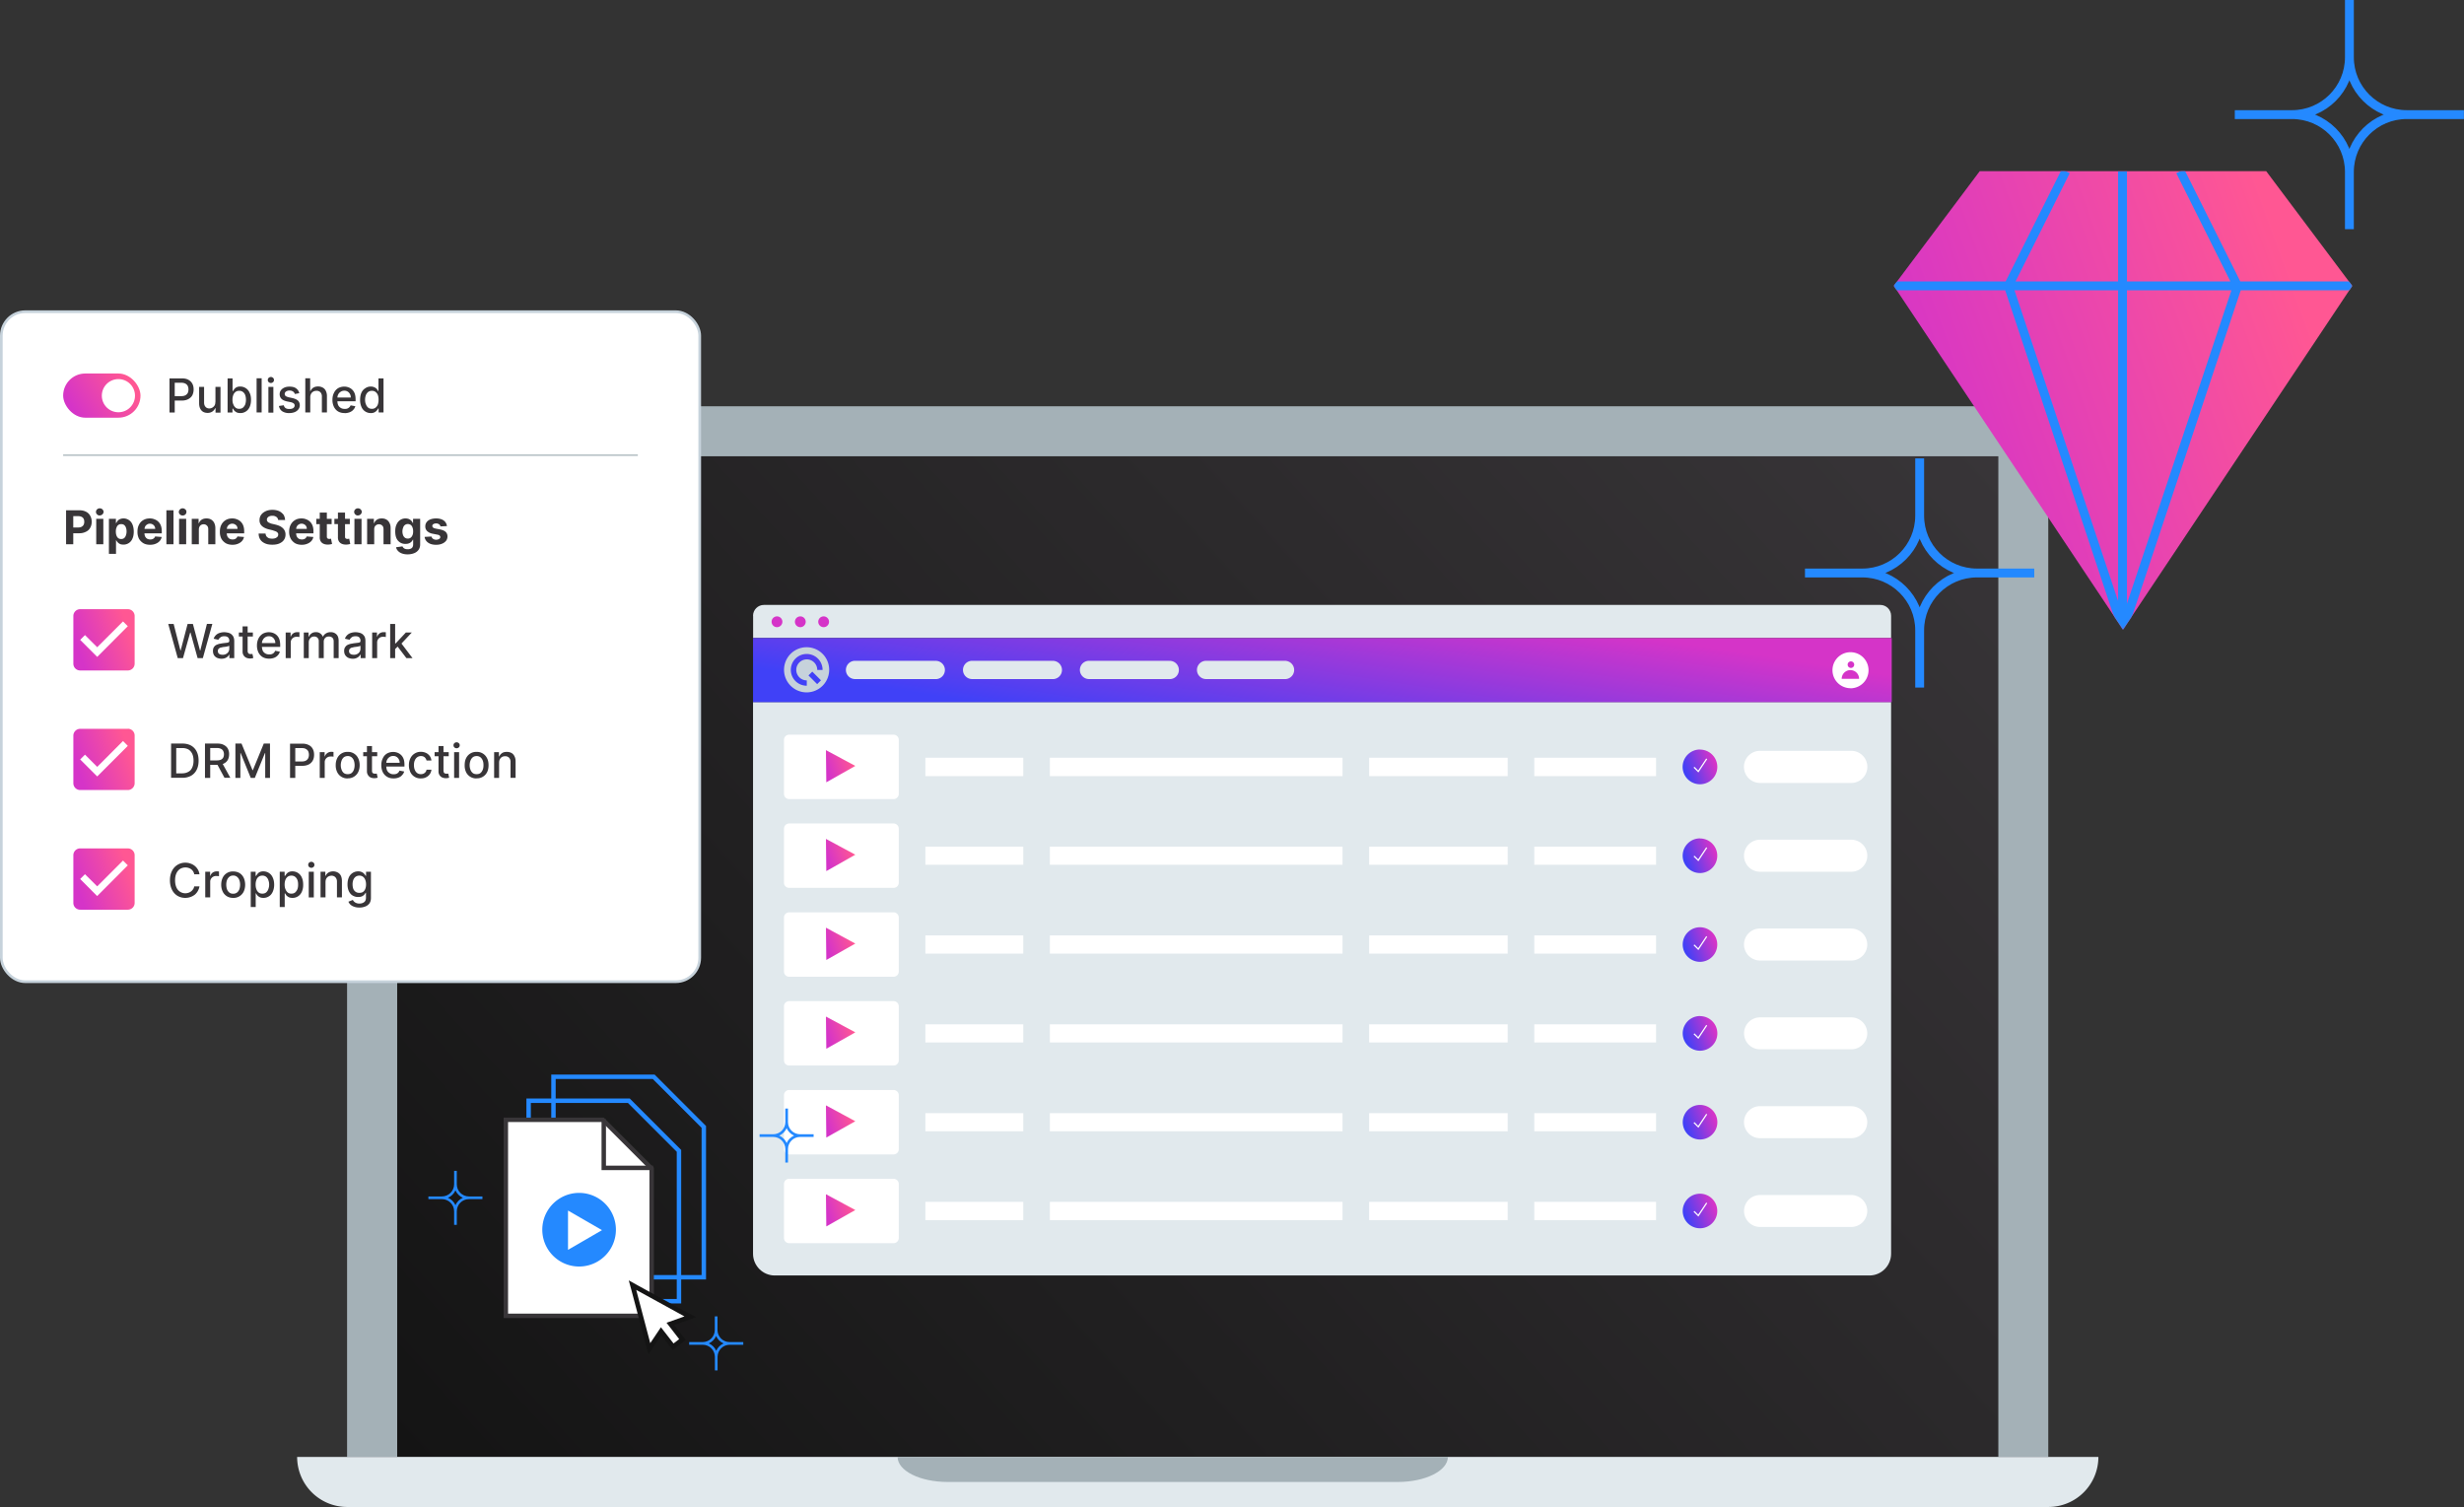 <svg width="2778" height="1699" viewBox="0 0 2778 1699" fill="none" xmlns="http://www.w3.org/2000/svg"><rect x="0" y="0" width="2778" height="1699" fill="#333333" stroke="none"/><g clip-path="url(#clip0_589_19680)"><path d="M444.8 458H2256a53.4 53.4 0 0153.3 53.3v1131.3h-1918V511.3a53.3 53.3 0 0153.4-53.3z" fill="#A4B1B7"/><path d="M2253 514.4H447.8v1128.2H2253V514.4z" fill="url(#paint0_linear_589_19680)"/><path d="M335 1642.6h2030.8a56.4 56.4 0 01-56.4 56.4h-1918a56.4 56.4 0 01-56.4-56.4z" fill="#E1E9ED"/><path d="M1012 1642.6c0 15.6 25.2 28.2 56.4 28.2H1576c31.1 0 56.4-12.7 56.4-28.2" fill="#A4B1B7"/><path d="M2132.1 1413.5c0 13.5-11 24.5-24.4 24.5H873.5c-13.5 0-24.5-11-24.5-24.5v-622h1283.1v622zM849 694.2c0-6.7 5.5-12.2 12.3-12.2h1258.6c6.8 0 12.2 5.5 12.2 12.2v25.1h-1283v-25z" fill="#E1E9ED"/><circle cx="876" cy="701" r="6.1" fill="#D534C8"/><circle cx="902.3" cy="701" r="6.1" fill="#D534C8"/><circle cx="928.6" cy="701" r="6.1" fill="#D534C8"/><path d="M2132.8 719.3H849v72.3h1283.8v-72.3z" fill="url(#paint1_linear_589_19680)"/><path d="M1007.4 828.3H889.7a5.8 5.8 0 00-5.8 5.8v61c0 3.2 2.6 5.8 5.8 5.8h117.7c3.3 0 5.9-2.6 5.9-5.8v-61c0-3.2-2.6-5.8-5.9-5.8z" fill="#fff"/><path fill-rule="evenodd" clip-rule="evenodd" d="M931.6 882l-.4-36.3 33.1 17.8-32.7 18.5z" fill="url(#paint2_linear_589_19680)"/><path d="M1153.7 854.3h-110.4V875h110.4v-20.6zM1513.6 854.3h-329.9V875h329.9v-20.6zM1699.8 854.3h-156.2V875h156.2v-20.6zM1867.1 854.3h-137.3V875h137.3v-20.6z" fill="#fff"/><path d="M1916.7 845a19.5 19.5 0 10-.1 39.2 19.5 19.5 0 000-39.1z" fill="url(#paint3_linear_589_19680)"/><path d="M1909.9 865l4.8 4.8 9.5-14.3" stroke="#fff" stroke-width="1.4" stroke-miterlimit="10"/><path d="M2087.2 846.5h-102.9a18 18 0 100 36.2h102.9a18 18 0 000-36.2zM1007.4 928.4H889.7a5.8 5.8 0 00-5.8 5.9v61c0 3.1 2.6 5.7 5.8 5.7h117.7c3.3 0 5.9-2.6 5.9-5.8v-61c0-3.1-2.6-5.8-5.9-5.8z" fill="#fff"/><path fill-rule="evenodd" clip-rule="evenodd" d="M931.6 982.1l-.4-36.3 33.1 17.8-32.7 18.5z" fill="url(#paint4_linear_589_19680)"/><path d="M1153.7 954.5h-110.4V975h110.4v-20.5zM1513.6 954.5h-329.9V975h329.9v-20.5zM1699.8 954.5h-156.2V975h156.2v-20.5zM1867.1 954.5h-137.3V975h137.3v-20.5z" fill="#fff"/><path d="M1916.7 945.2a19.5 19.5 0 10-.1 39.1 19.5 19.5 0 000-39z" fill="url(#paint5_linear_589_19680)"/><path d="M1909.9 965.2l4.8 4.7 9.5-14.3" stroke="#fff" stroke-width="1.4" stroke-miterlimit="10"/><path d="M2087.2 946.7h-102.9a18 18 0 100 36.1h102.9a18 18 0 000-36.1zM1007.4 1028.6H889.7a5.8 5.8 0 00-5.8 5.8v61c0 3.2 2.6 5.8 5.8 5.8h117.7c3.3 0 5.9-2.6 5.9-5.8v-61c0-3.2-2.6-5.8-5.9-5.8z" fill="#fff"/><path fill-rule="evenodd" clip-rule="evenodd" d="M931.6 1082.2l-.4-36.3 33.1 17.9-32.7 18.5z" fill="url(#paint6_linear_589_19680)"/><path d="M1153.7 1054.6h-110.4v20.5h110.4v-20.5zM1513.6 1054.6h-329.9v20.5h329.9v-20.5zM1699.8 1054.6h-156.2v20.5h156.2v-20.5zM1867.1 1054.6h-137.3v20.5h137.3v-20.5z" fill="#fff"/><path d="M1916.7 1045.4a19.5 19.5 0 10-.1 39 19.5 19.5 0 000-39z" fill="url(#paint7_linear_589_19680)"/><path d="M1909.9 1065.3l4.8 4.8 9.5-14.3" stroke="#fff" stroke-width="1.4" stroke-miterlimit="10"/><path d="M2087.2 1046.8h-102.9a18 18 0 100 36.1h102.9a18 18 0 100-36zM1007.4 1128.7H889.7a5.8 5.8 0 00-5.8 5.8v61c0 3.2 2.6 5.8 5.8 5.8h117.7c3.3 0 5.9-2.6 5.9-5.8v-61c0-3.2-2.6-5.8-5.9-5.8z" fill="#fff"/><path fill-rule="evenodd" clip-rule="evenodd" d="M931.6 1182.4l-.4-36.3 33.1 17.8-32.7 18.5z" fill="url(#paint8_linear_589_19680)"/><path d="M1153.7 1154.8h-110.4v20.5h110.4v-20.5zM1513.6 1154.8h-329.9v20.5h329.9v-20.5zM1699.8 1154.8h-156.2v20.5h156.2v-20.5zM1867.1 1154.8h-137.3v20.5h137.3v-20.5z" fill="#fff"/><path d="M1916.7 1145.5a19.5 19.5 0 100 39.1 19.5 19.5 0 000-39z" fill="url(#paint9_linear_589_19680)"/><path d="M1909.9 1165.5l4.8 4.7 9.5-14.3" stroke="#fff" stroke-width="1.4" stroke-miterlimit="10"/><path d="M2087.2 1147h-102.9a18 18 0 100 36h102.9a18 18 0 000-36zM1007.4 1228.9H889.7a5.8 5.8 0 00-5.8 5.8v61c0 3.2 2.6 5.8 5.8 5.8h117.7c3.3 0 5.9-2.6 5.9-5.8v-61c0-3.2-2.6-5.8-5.9-5.8z" fill="#fff"/><path fill-rule="evenodd" clip-rule="evenodd" d="M931.6 1282.5l-.4-36.3 33.1 17.9-32.7 18.4z" fill="url(#paint10_linear_589_19680)"/><path d="M1153.7 1255h-110.4v20.4h110.4V1255zM1513.6 1255h-329.9v20.4h329.9V1255zM1699.8 1255h-156.2v20.4h156.2V1255zM1867.1 1255h-137.3v20.4h137.3V1255z" fill="#fff"/><path d="M1916.7 1245.7a19.5 19.5 0 100 39 19.5 19.5 0 000-39z" fill="url(#paint11_linear_589_19680)"/><path d="M1909.9 1265.6l4.8 4.8 9.5-14.3" stroke="#fff" stroke-width="1.4" stroke-miterlimit="10"/><path d="M2087.2 1247.1h-102.9a18 18 0 100 36.1h102.9a18 18 0 000-36zM1007.4 1329H889.7a5.8 5.8 0 00-5.8 5.8v61c0 3.2 2.6 5.8 5.8 5.8h117.7c3.3 0 5.9-2.6 5.9-5.8v-61c0-3.2-2.6-5.8-5.9-5.8z" fill="#fff"/><path fill-rule="evenodd" clip-rule="evenodd" d="M931.6 1382.7l-.4-36.3 33.1 17.8-32.7 18.5z" fill="url(#paint12_linear_589_19680)"/><path d="M1153.7 1355h-110.4v20.6h110.4V1355zM1513.6 1355h-329.9v20.6h329.9V1355zM1699.8 1355h-156.2v20.6h156.2V1355zM1867.1 1355h-137.3v20.6h137.3V1355z" fill="#fff"/><path d="M1916.7 1345.8a19.5 19.5 0 10-.1 39 19.5 19.5 0 000-39z" fill="url(#paint13_linear_589_19680)"/><path d="M1909.9 1365.7l4.8 4.8 9.5-14.3" stroke="#fff" stroke-width="1.4" stroke-miterlimit="10"/><path d="M2087.2 1347.3h-102.9a18 18 0 100 36h102.9a18 18 0 100-36z" fill="#fff"/><path d="M1054 745h-90a10.3 10.3 0 100 20.6h90a10.3 10.3 0 100-20.5zM1186 745h-90a10.3 10.3 0 000 20.6h90a10.3 10.3 0 100-20.5zM1317.8 745h-90a10.3 10.3 0 000 20.6h90a10.3 10.3 0 100-20.5zM1449.8 745h-90a10.3 10.3 0 100 20.6h90a10.3 10.3 0 000-20.5z" fill="#E1E9ED"/><path d="M2086.3 776a20.3 20.3 0 100-40.7 20.3 20.3 0 000 40.6z" fill="#fff"/><path d="M2086.2 753a3.7 3.7 0 100-7.3 3.7 3.7 0 000 7.3zM2086.2 755.5a9.8 9.8 0 00-9.8 9.8h19.6c0-5.5-4.4-9.8-9.8-9.8z" fill="#D534C8"/><path fill-rule="evenodd" clip-rule="evenodd" d="M909.4 780.6a25.4 25.4 0 100-50.9 25.4 25.4 0 000 50.9zm.2-37.2a11.8 11.8 0 000 23.7v6a17.9 17.9 0 1117.8-17.8h-6c0-6.6-5.3-11.9-11.8-11.9zm16 23.6l-9.8-9.8-4.3 4.3 9.8 9.8 4.3-4.3z" fill="#C6D2DB"/><path d="M737 1214H624v226h169.5v-169.5L737 1214z" stroke="#2489FF" stroke-width="5" stroke-miterlimit="10"/><path d="M596 1241h113l56.5 56.5V1467H596v-226z" stroke="#2489FF" stroke-width="5" stroke-miterlimit="10"/><path d="M886.9 1249.8v15.3m0 0c0 8.4 6.8 15.2 15.2 15.2m-15.2-15.3c0 8.5-6.8 15.3-15.2 15.3m30.4 0h15.2m-15.2 0c-8.4 0-15.2 6.8-15.2 15.2m0 0v15.2m0-15.2c0-8.4-6.8-15.2-15.2-15.2m0 0h-15.3M513.5 1320v15.2m0 0c0 8.4 6.8 15.2 15.2 15.2m-15.2-15.2c0 8.4-6.9 15.2-15.3 15.2m30.5 0h15.2m-15.2 0c-8.4 0-15.2 6.8-15.2 15.2m0 0v15.3m0-15.3c0-8.4-6.9-15.2-15.3-15.2m0 0H483M807.4 1484.1v15.3m0 0c0 8.4 6.8 15.2 15.2 15.2m-15.2-15.2c0 8.4-6.8 15.2-15.2 15.2m30.4 0H838m-15.3 0c-8.4 0-15.2 6.8-15.2 15.2m0 0v15.2m0-15.2c0-8.4-6.8-15.2-15.2-15.2m0 0H777" stroke="#2489FF" stroke-width="3" stroke-miterlimit="10"/><path d="M570.3 1483.5v-221h109.4l55 55v166H570.4z" fill="#fff" stroke="#383538" stroke-width="5"/><path d="M736.4 1316.7h-55.7v-55" stroke="#383538" stroke-width="5" stroke-miterlimit="10"/><g clip-path="url(#clip1_589_19680)"><path d="M652.9 1344.9a41.5 41.5 0 100 83 41.5 41.5 0 000-83z" fill="#2489FF"/><path d="M640.4 1409v-44.2l38.3 22.1-38.3 22.2z" fill="#fff"/></g><path d="M772.7 1486.6l5.5-2-5.1-2.7-54.6-30-5.4-3 1.6 5.9 15.9 60.3 1.5 5.6 3.2-4.9 10-14.9 12 15.4 1.6 2 2-1.5 6.5-5 2-1.7-1.6-2-12-15.5 16.9-6z" fill="#fff" stroke="#141414" stroke-width="5.3"/></g><g clip-path="url(#clip2_589_19680)"><path d="M2393.5 709.9L2652 322.3 2555 193h-323l-96.9 129.2 258.4 387.6z" fill="url(#paint14_linear_589_19680)"/><mask id="a" style="mask-type:luminance" maskUnits="userSpaceOnUse" x="2135" y="193" width="517" height="517"><path d="M2393.5 709.9L2652 322.3 2555 193h-323l-96.9 129.2 258.4 387.6z" fill="#fff"/></mask><g mask="url(#a)" stroke="#2489FF" stroke-width="10" stroke-miterlimit="10"><path d="M2135.1 322.3H2652M2458.1 193l64.6 129.3-129.2 387.6-129.2-387.6L2329 193M2393 193v501"/></g><path d="M2648.8 0v64.6m0 0c0 35.7 29 64.6 64.6 64.6m-64.6-64.6c0 35.7-29 64.6-64.6 64.6m129.2 0h64.6m-64.6 0c-35.7 0-64.6 29-64.6 64.6m0 0v64.6m0-64.6c0-35.7-29-64.6-64.6-64.6m0 0h-64.6M2164.3 516.8v64.6m0 0c0 35.7 28.9 64.6 64.6 64.6m-64.6-64.6c0 35.7-29 64.6-64.6 64.6m129.2 0h64.6m-64.6 0c-35.7 0-64.6 29-64.6 64.6m0 0v64.6m0-64.6c0-35.7-29-64.6-64.6-64.6m0 0H2035" stroke="#2489FF" stroke-width="10" stroke-miterlimit="10"/></g><rect x="1.5" y="351.4" width="787.4" height="755.4" rx="27" fill="#fff"/><rect x="71.2" y="421.1" width="87.2" height="49.8" rx="24.9" fill="url(#paint15_linear_589_19680)"/><circle cx="133.5" cy="446.1" r="18.7" fill="#fff"/><path d="M191.1 465.1v-38.5H205c3 0 5.5.5 7.4 1.6 2 1.1 3.5 2.6 4.5 4.5s1.4 4 1.4 6.4c0 2.3-.5 4.5-1.4 6.4-1 1.9-2.5 3.3-4.5 4.4-2 1.1-4.4 1.7-7.4 1.7h-9.5v-5h9c1.8 0 3.4-.3 4.6-1 1.1-.6 2-1.5 2.6-2.6.5-1.2.8-2.5.8-4 0-1.4-.3-2.7-.8-3.8a6 6 0 00-2.7-2.7c-1.1-.6-2.7-1-4.6-1H197v33.6H191zm51.8-12v-16.9h5.7v29H243v-5h-.4a9 9 0 01-3.2 3.8 9.3 9.3 0 01-5.4 1.5c-1.9 0-3.5-.4-5-1.2-1.3-.8-2.5-2-3.3-3.7-.8-1.6-1.2-3.6-1.2-6v-18.4h5.6V454c0 2 .6 3.6 1.7 4.8 1 1.1 2.5 1.7 4.2 1.7a7 7 0 005.8-3.2c.7-1 1-2.4 1-4zm13.7 12v-38.5h5.6v14.3h.4l1.4-2a8 8 0 012.5-2.2 9 9 0 014.4-.9 11.3 11.3 0 0110.5 7c1.1 2.1 1.6 4.8 1.6 8 0 3-.5 5.7-1.5 8-1 2.2-2.5 4-4.3 5.1a11.1 11.1 0 01-6.3 1.8c-1.7 0-3.2-.3-4.3-.9-1-.6-2-1.3-2.6-2l-1.4-2.2h-.5v4.5h-5.5zm5.5-14.4c0 2 .3 3.8 1 5.3a8.1 8.1 0 002.5 3.6c1 .9 2.5 1.3 4 1.3 1.8 0 3.2-.4 4.3-1.3 1.1-1 2-2.2 2.6-3.7.5-1.5.8-3.3.8-5.2 0-2-.3-3.6-.8-5.2a7.9 7.9 0 00-2.6-3.6 6.7 6.7 0 00-4.2-1.3c-1.7 0-3 .4-4.2 1.3-1 .8-2 2-2.5 3.5-.6 1.5-.9 3.3-.9 5.3zm32.9-24.1V465h-5.7v-38.5h5.7zm7.6 38.5v-28.9h5.6v29h-5.6zm2.8-33.3c-1 0-1.8-.4-2.5-1-.7-.7-1-1.5-1-2.4 0-1 .3-1.7 1-2.4.7-.6 1.5-1 2.5-1s1.8.4 2.5 1c.7.7 1 1.5 1 2.4 0 1-.3 1.7-1 2.4-.7.6-1.5 1-2.5 1zm32 11.5l-5 .9a6 6 0 00-1-1.9 5 5 0 00-2-1.4c-.7-.4-1.7-.6-2.8-.6a7 7 0 00-4 1c-1.1.8-1.6 1.7-1.6 2.8 0 1 .3 1.8 1 2.3.7.6 1.9 1.1 3.5 1.5l4.6 1c2.7.7 4.6 1.6 6 2.9 1.2 1.3 1.9 3 1.9 5 0 1.7-.5 3.3-1.5 4.6a9.9 9.9 0 01-4.2 3.2c-1.7.7-3.8 1.1-6.1 1.1a14 14 0 01-8-2 8.8 8.8 0 01-3.7-6l5.4-.8c.4 1.4 1 2.5 2.1 3.2 1 .7 2.4 1 4.1 1 1.9 0 3.4-.3 4.5-1 1-.8 1.6-1.8 1.6-2.9a3 3 0 00-1-2.3c-.7-.6-1.7-1-3-1.4l-5-1c-2.7-.7-4.7-1.6-6-3-1.2-1.3-1.9-3-1.9-5 0-1.8.5-3.3 1.5-4.6 1-1.3 2.2-2.2 4-3 1.6-.7 3.5-1 5.7-1 3.1 0 5.6.6 7.4 2 1.8 1.3 3 3.1 3.5 5.4zm12.4 4.7V465h-5.6v-38.5h5.5v14.3h.4a8.3 8.3 0 013.1-3.7c1.4-.9 3.2-1.4 5.5-1.4 2 0 3.7.5 5.2 1.3s2.6 2 3.4 3.6a13 13 0 011.3 6v18.4h-5.7v-17.7a7 7 0 00-1.6-5 5.9 5.9 0 00-4.5-1.7c-1.4 0-2.6.3-3.6.9-1 .5-1.9 1.4-2.5 2.5a8 8 0 00-.9 3.9zm38.8 17.7c-2.9 0-5.3-.6-7.4-1.8-2-1.2-3.6-3-4.7-5.2a17.5 17.5 0 01-1.7-7.8c0-3 .5-5.6 1.7-7.9 1-2.2 2.6-4 4.6-5.3a14.2 14.2 0 0111.8-1 11.5 11.5 0 017 7c.7 1.8 1 4 1 6.7v2h-23v-4.2h17.6c0-1.5-.3-2.8-1-4a6.8 6.8 0 00-6.3-3.7c-1.6 0-3 .4-4.1 1.2-1.2.7-2.1 1.7-2.8 3-.6 1.2-.9 2.5-.9 4v3.3c0 2 .3 3.6 1 5a7.4 7.4 0 003 3c1.1.7 2.6 1 4.2 1 1 0 2 0 3-.4.8-.3 1.6-.8 2.2-1.4a6 6 0 001.5-2.2l5.3 1c-.4 1.5-1.2 2.9-2.3 4-1 1.2-2.4 2.1-4.1 2.8-1.7.6-3.5 1-5.6 1zm29.4 0a11.2 11.2 0 01-10.5-7 19 19 0 01-1.5-8c0-3 .5-5.8 1.5-8s2.5-3.9 4.4-5c1.8-1.3 3.9-1.9 6.2-1.9a9 9 0 014.3 1c1.1.5 2 1.2 2.6 2l1.4 2.1h.3v-14.3h5.7V465h-5.5v-4.5h-.5c-.3.7-.8 1.4-1.5 2.2a8.2 8.2 0 01-6.9 3zm1.3-4.8c1.6 0 3-.4 4.1-1.3a8 8 0 002.6-3.6c.5-1.5.8-3.3.8-5.3s-.2-3.8-.8-5.3a7.7 7.7 0 00-2.6-3.5 6.7 6.7 0 00-4.1-1.3c-1.7 0-3.1.5-4.2 1.3a8 8 0 00-2.6 3.6c-.6 1.6-.9 3.3-.9 5.2 0 2 .3 3.7 1 5.2a8.3 8.3 0 002.5 3.7c1.1.9 2.5 1.3 4.2 1.3z" fill="#383538"/><path stroke="#A4B1B7" stroke-width="1.4" d="M71.2 513.2h647.9"/><path d="M74.5 613.6v-38.3h15.1c3 0 5.4.6 7.5 1.7 2 1 3.6 2.6 4.6 4.5 1.1 2 1.7 4.2 1.7 6.8 0 2.5-.6 4.8-1.7 6.7-1 2-2.7 3.5-4.8 4.5a16 16 0 01-7.5 1.7h-9.6v-6.5h8.3c1.6 0 2.9-.3 3.9-.8 1-.6 1.8-1.3 2.3-2.3.5-1 .7-2 .7-3.3 0-1.3-.2-2.4-.7-3.4-.5-1-1.3-1.7-2.3-2.2-1-.5-2.3-.8-4-.8h-5.4v31.7h-8zm34 0v-28.7h8v28.7h-8zm4-32.4c-1.2 0-2.2-.4-3-1.2a3.8 3.8 0 01-1.3-2.9c0-1 .4-2 1.2-2.8.9-.8 1.9-1.2 3-1.2 1.3 0 2.3.4 3.1 1.2.8.8 1.3 1.7 1.3 2.8a4.3 4.3 0 01-4.3 4zm10.3 43.2v-39.5h7.9v4.8h.3l1.5-2.4a8 8 0 012.7-2 10.8 10.8 0 0114 5.7c1 2.2 1.6 5 1.6 8.3 0 3.2-.5 5.9-1.5 8a10.7 10.7 0 01-10 6.7c-1.7 0-3-.2-4-.7-1.1-.5-2-1.2-2.7-2a9.7 9.7 0 01-1.6-2.3h-.2v15.4h-8zm7.8-25.2c0 1.7.2 3.2.7 4.5a6.6 6.6 0 002 3c1 .7 2 1 3.3 1 1.3 0 2.4-.3 3.3-1 1-.8 1.6-1.8 2-3 .5-1.3.8-2.8.8-4.5 0-1.6-.2-3-.7-4.3a6.5 6.5 0 00-2-3c-1-.7-2-1-3.4-1-1.3 0-2.3.3-3.2 1-1 .7-1.6 1.6-2 2.9-.6 1.2-.8 2.7-.8 4.4zm38.6 15c-3 0-5.5-.6-7.6-1.8-2.1-1.3-3.8-3-5-5.2a17 17 0 01-1.6-7.8c0-3 .5-5.6 1.7-7.8 1.1-2.2 2.7-4 4.8-5.2 2.1-1.3 4.6-1.9 7.4-1.9 1.9 0 3.7.3 5.3 1a11.7 11.7 0 017.2 7.2c.7 1.8 1 4 1 6.4v2.2H158v-5H175c0-1.1-.3-2.1-.8-3a5.3 5.3 0 00-2-2 6 6 0 00-3-.9c-1.3 0-2.4.3-3.3.9a6 6 0 00-2.2 2.2c-.5 1-.7 2-.8 3.1v4.7a8 8 0 00.8 3.7c.6 1 1.3 1.8 2.3 2.4 1 .5 2.1.8 3.4.8 1 0 1.7-.1 2.5-.4a4.9 4.9 0 003-3l7.4.6a10 10 0 01-2.3 4.6 11.6 11.6 0 01-4.4 3c-1.8.8-4 1.2-6.3 1.2zm26.4-38.9v38.3h-8v-38.3h8zm6.3 38.3v-28.7h8v28.7h-8zm4-32.4c-1.1 0-2.2-.4-3-1.2a3.8 3.8 0 01-1.3-2.9 4.3 4.3 0 014.3-4c1.2 0 2.2.4 3 1.2 1 .8 1.3 1.7 1.3 2.8 0 1.1-.4 2.1-1.2 2.9-.9.8-1.9 1.2-3 1.2zm18.3 15.8v16.6h-8v-28.7h7.7v5h.3a8 8 0 013.2-4c1.5-1 3.3-1.4 5.4-1.4 2 0 3.8.4 5.3 1.3 1.4.9 2.6 2.1 3.4 3.7.8 1.7 1.3 3.6 1.3 5.8v18.3h-8v-16.9c0-1.7-.4-3.1-1.4-4-.9-1-2.1-1.6-3.7-1.6-1 0-2 .2-2.9.7-.8.5-1.4 1.1-1.9 2a7 7 0 00-.7 3.2zm38 17.2c-3 0-5.6-.6-7.7-1.8-2.1-1.3-3.8-3-5-5.2a17 17 0 01-1.6-7.8c0-3 .5-5.6 1.7-7.8 1.1-2.2 2.8-4 4.8-5.2 2.1-1.3 4.6-1.9 7.4-1.9 1.9 0 3.7.3 5.3 1a11.7 11.7 0 017.2 7.2c.7 1.8 1 4 1 6.4v2.2H251v-5h16.8c0-1.1-.3-2.1-.7-3a5.4 5.4 0 00-2.1-2 6 6 0 00-3-.9c-1.3 0-2.4.3-3.3.9-1 .5-1.6 1.3-2.2 2.2-.5 1-.7 2-.8 3.1v4.7a8 8 0 00.8 3.7c.6 1 1.3 1.8 2.3 2.4 1 .5 2.1.8 3.4.8 1 0 1.7-.1 2.5-.4a4.9 4.9 0 003-3l7.4.6a10 10 0 01-2.3 4.6 11.6 11.6 0 01-4.4 3c-1.8.8-4 1.2-6.3 1.2zm51.4-27.9a4.7 4.7 0 00-2-3.5 7.6 7.6 0 00-4.5-1.3c-1.4 0-2.5.2-3.4.6-.9.4-1.6.9-2 1.5-.6.7-.8 1.4-.8 2.2 0 .7.1 1.3.4 1.8.4.5.8 1 1.4 1.4l2 .9c.6.3 1.4.5 2.3.7l3.4.8c1.7.4 3.2.9 4.6 1.5a14 14 0 013.6 2.3 9.6 9.6 0 013.3 7.5c0 2.3-.6 4.3-1.8 6-1.2 1.8-2.9 3-5.1 4-2.2 1-4.9 1.4-8 1.4-3 0-5.8-.4-8-1.4-2.3-1-4.1-2.3-5.4-4.2-1.3-1.9-2-4.2-2-7h7.8c.1 1.4.5 2.4 1.1 3.3.7.8 1.6 1.5 2.7 2 1 .3 2.3.5 3.7.5 1.4 0 2.6-.2 3.6-.6 1-.4 1.8-1 2.4-1.6.5-.7.8-1.5.8-2.5 0-.8-.2-1.5-.8-2.1-.5-.6-1.2-1.1-2.2-1.5l-3.5-1.2-4.2-1c-3.2-.8-5.7-2-7.6-3.7a8.5 8.5 0 01-2.8-6.7c0-2.3.6-4.4 1.9-6.1 1.2-1.7 3-3 5.1-4 2.2-1 4.7-1.5 7.5-1.5 2.9 0 5.3.5 7.5 1.4 2 1 3.7 2.4 5 4 1.1 1.8 1.7 3.8 1.8 6.1h-7.8zm26.7 27.9c-3 0-5.5-.6-7.7-1.8-2-1.3-3.7-3-4.9-5.2a17 17 0 01-1.7-7.8c0-3 .6-5.6 1.7-7.8 1.2-2.2 2.8-4 4.9-5.2 2-1.3 4.5-1.9 7.3-1.9 2 0 3.7.3 5.3 1a11.7 11.7 0 017.2 7.2c.7 1.8 1 4 1 6.4v2.2h-24.2v-5h16.7c0-1.1-.2-2.1-.7-3a5.4 5.4 0 00-2-2 6 6 0 00-3.1-.9c-1.2 0-2.3.3-3.2.9-1 .5-1.7 1.3-2.2 2.2-.5 1-.8 2-.8 3.1v4.7a8 8 0 00.8 3.7c.5 1 1.3 1.8 2.2 2.4 1 .5 2.2.8 3.5.8.9 0 1.7-.1 2.4-.4a4.9 4.9 0 003-3l7.5.6a10 10 0 01-2.3 4.6 11.6 11.6 0 01-4.5 3c-1.8.8-3.9 1.2-6.2 1.2zm33.6-29.3v6h-17.3v-6H374zm-13.4-7h8v26.9c0 .7.1 1.3.3 1.7.3.4.6.7 1 .8.4.2.9.3 1.4.3a6.8 6.8 0 002-.3l1.2 6a22.2 22.2 0 01-4.3.7c-1.9 0-3.6-.2-5-.8a7 7 0 01-3.4-2.7 8.3 8.3 0 01-1.2-4.7V578zm33.9 7v6H377v-6h17.3zm-13.4-7h8v26.9c0 .7 0 1.3.3 1.7.2.4.5.7 1 .8.4.2.8.3 1.4.3a6.8 6.8 0 002-.3l1.2 6a22.2 22.2 0 01-4.3.7c-2 0-3.6-.2-5-.8a7 7 0 01-3.4-2.7 8.3 8.3 0 01-1.2-4.7V578zm18.6 35.7v-28.7h8v28.7h-8zm4-32.4c-1.2 0-2.2-.4-3-1.2a3.8 3.8 0 01-1.3-2.9c0-1 .4-2 1.2-2.8.9-.8 1.9-1.2 3-1.2 1.3 0 2.3.4 3.1 1.2.8.8 1.3 1.7 1.3 2.8a4.3 4.3 0 01-4.3 4zm18.3 15.8v16.6h-8v-28.7h7.6v5h.3a8 8 0 013.2-4c1.5-1 3.3-1.4 5.5-1.4 2 0 3.7.4 5.2 1.3s2.6 2.1 3.4 3.7c.9 1.7 1.3 3.6 1.3 5.8v18.3h-8v-16.9c0-1.7-.4-3.1-1.3-4-1-1-2.2-1.6-3.8-1.6-1 0-2 .2-2.8.7-.8.5-1.5 1.1-2 2a7 7 0 00-.6 3.2zm37.7 28c-2.6 0-4.8-.4-6.6-1.1a11 11 0 01-4.4-2.9 8.8 8.8 0 01-2.1-4l7.3-1a4.8 4.8 0 003 2.8c.8.3 1.8.4 3 .4a7 7 0 004.3-1.2c1.1-.9 1.7-2.3 1.7-4.2v-5.3h-.4a7.6 7.6 0 01-4.2 4c-1.1.5-2.4.7-4 .7a10.7 10.7 0 01-10.1-6.1c-1-2.1-1.5-4.7-1.5-8 0-3.2.5-5.9 1.6-8 1-2.3 2.5-3.9 4.2-5a11 11 0 019.9-.8c1 .6 2 1.2 2.6 2 .7.8 1.2 1.6 1.5 2.4h.3v-4.8h8v29c0 2.4-.7 4.5-1.9 6.1a10.8 10.8 0 01-5 3.7c-2 .8-4.5 1.3-7.2 1.3zm.2-17.8c1.2 0 2.3-.3 3.2-1a6 6 0 002-2.7c.6-1.2.8-2.7.8-4.4 0-1.6-.2-3.1-.7-4.3a6.4 6.4 0 00-2-3c-1-.6-2-1-3.3-1-1.3 0-2.4.4-3.3 1.1-1 .7-1.6 1.7-2 3a12 12 0 000 8.6 6.2 6.2 0 002 2.7c.9.7 2 1 3.3 1zm44-14.1l-7.2.4c-.1-.6-.4-1.2-.8-1.7s-1-.9-1.7-1.2c-.6-.3-1.4-.5-2.3-.5-1.3 0-2.3.3-3.2.8-.8.5-1.2 1.2-1.2 2s.3 1.4.8 1.8c.5.5 1.5.9 2.8 1.2l5.2 1c2.8.6 4.9 1.5 6.3 2.8 1.3 1.3 2 3 2 5 0 1.9-.5 3.5-1.6 5a10.8 10.8 0 01-4.6 3.3c-1.9.8-4 1.2-6.6 1.2-3.8 0-6.8-.8-9-2.4a9.3 9.3 0 01-4-6.5l7.8-.4a4 4 0 001.8 2.6c.9.6 2 1 3.5 1 1.3 0 2.5-.4 3.3-.9.9-.5 1.3-1.2 1.3-2.1 0-.7-.3-1.3-.9-1.8-.6-.5-1.5-.8-2.8-1l-5-1a12 12 0 01-6.2-3 7.2 7.2 0 01-2-5.3c0-1.8.5-3.4 1.5-4.7 1-1.4 2.4-2.4 4.2-3.1 1.8-.7 4-1.1 6.4-1.1 3.7 0 6.5.8 8.6 2.3 2.1 1.5 3.3 3.6 3.7 6.3zM200.4 742l-10.7-38.5h6.1l7.6 29.8h.3l7.8-29.8h6l8 29.9h.3l7.5-30h6.1L228.7 742h-5.9l-8-28.8h-.4l-8.1 28.8h-5.9zm49.4.7c-1.8 0-3.5-.4-5-1a8.4 8.4 0 01-3.5-3c-.8-1.3-1.2-3-1.2-4.8 0-1.7.3-3 .9-4a7 7 0 012.5-2.6c1.1-.6 2.3-1 3.6-1.4l4-.7 4.3-.5c1-.1 1.8-.3 2.3-.6.5-.3.8-.8.8-1.5v-.1a5 5 0 00-1.4-3.9c-1-.9-2.3-1.3-4.1-1.3-2 0-3.4.4-4.5 1.3-1.1.8-1.9 1.7-2.3 2.7l-5.3-1.2a10.2 10.2 0 017-6.6 16.4 16.4 0 018.6-.3c1.4.2 2.6.7 3.7 1.4s2 1.8 2.8 3c.7 1.4 1.1 3.1 1.1 5.2V742h-5.5v-4h-.2a8.7 8.7 0 01-4.4 3.9c-1.2.5-2.6.8-4.2.8zm1.3-4.5a8 8 0 004-1 6.5 6.5 0 003.4-5.6V728a3 3 0 01-1.2.5 18.3 18.3 0 01-4 .8l-1.8.2-3 .7c-.9.3-1.6.8-2.1 1.4-.6.6-.8 1.4-.8 2.4 0 1.4.5 2.5 1.5 3.2 1 .7 2.4 1 4 1zm34-25v4.4h-15.8v-4.5h15.8zm-11.6-7h5.7v27.3c0 1.1.1 2 .5 2.5.3.6.7 1 1.2 1.1a5 5 0 001.7.3 6.7 6.7 0 002-.2l1 4.6-1.4.4a11 11 0 01-6.4-.6 7.1 7.1 0 01-3-2.5 7.5 7.5 0 01-1.3-4.4v-28.5zm30 36.4c-2.9 0-5.3-.6-7.4-1.8-2-1.2-3.6-3-4.7-5.2a17.5 17.5 0 01-1.7-7.8c0-3 .6-5.6 1.7-7.9 1.1-2.2 2.7-4 4.7-5.3a14.2 14.2 0 0111.8-1 11.5 11.5 0 017 7c.6 1.8 1 4 1 6.7v2h-23V725h17.5c0-1.5-.3-2.8-1-4a6.8 6.8 0 00-6.3-3.7c-1.6 0-3 .4-4.1 1.2-1.2.7-2 1.7-2.7 3-.7 1.2-1 2.5-1 4v3.3c0 2 .4 3.6 1 5a7.4 7.4 0 003 3c1.2.7 2.6 1 4.2 1 1.1 0 2 0 3-.4a6 6 0 003.7-3.7l5.3 1c-.4 1.6-1.2 3-2.3 4.1-1 1.2-2.4 2.1-4 2.8-1.7.6-3.6 1-5.7 1zm18.6-.6v-28.9h5.5v4.6h.3a7 7 0 012.8-3.7 8 8 0 014.5-1.3 23.1 23.1 0 012.4.1v5.4l-1.2-.2-1.7-.1c-1.3 0-2.5.2-3.6.8a6.3 6.3 0 00-3.3 5.7V742H322zm20.4 0v-28.9h5.4v4.7h.4a7.5 7.5 0 013-3.7c1.3-1 3-1.4 4.8-1.4a8 8 0 017.8 5h.3a8.1 8.1 0 013.3-3.6 10 10 0 015.4-1.4c2.6 0 4.8.9 6.4 2.5 1.7 1.6 2.5 4.1 2.5 7.4V742h-5.6v-18.8c0-2-.5-3.4-1.6-4.3-1-.9-2.4-1.3-3.8-1.3-1.9 0-3.3.6-4.3 1.7a6.2 6.2 0 00-1.5 4.3V742h-5.6v-19.2a5 5 0 00-1.5-3.8c-1-1-2.3-1.4-3.8-1.4-1.1 0-2 .3-3 .8-.9.6-1.6 1.4-2.2 2.4-.5 1-.8 2.1-.8 3.4V742h-5.6zm55.3.7c-1.8 0-3.5-.4-5-1a8.4 8.4 0 01-3.5-3c-.9-1.3-1.3-3-1.3-4.8 0-1.7.3-3 1-4a7 7 0 012.5-2.6c1-.6 2.3-1 3.6-1.4l4-.7 4.2-.5c1.1-.1 1.9-.3 2.4-.6s.7-.8.7-1.5v-.1a5 5 0 00-1.4-3.9c-.9-.9-2.3-1.3-4-1.3-2 0-3.5.4-4.6 1.3-1 .8-1.8 1.7-2.2 2.7l-5.3-1.2a10.2 10.2 0 017-6.6 16.4 16.4 0 018.6-.3c1.3.2 2.5.7 3.7 1.4 1.1.7 2 1.8 2.8 3 .7 1.4 1 3.1 1 5.2V742h-5.4v-4h-.3a8.7 8.7 0 01-4.4 3.9c-1.1.5-2.5.8-4.1.8zm1.2-4.5a8 8 0 004-1 6.5 6.5 0 003.4-5.6V728a3 3 0 01-1.1.5l-2 .5a242.5 242.5 0 01-3.8.5l-3 .7c-1 .3-1.6.8-2.2 1.4-.5.6-.8 1.4-.8 2.4 0 1.4.5 2.5 1.6 3.2 1 .7 2.3 1 4 1zm20.6 3.8v-28.9h5.4v4.6h.3a7 7 0 012.8-3.7 8 8 0 014.5-1.3 23.2 23.2 0 012.4.1v5.4l-1.2-.2-1.7-.1c-1.3 0-2.5.2-3.6.8a6.3 6.3 0 00-3.3 5.7V742h-5.6zm25.5-9.8v-6.8h1l11.5-12.3h6.7l-13.1 14h-1l-5.1 5.1zm-5.2 9.8v-38.5h5.6V742H440zm18.3 0l-10.4-13.7 3.9-4 13.4 17.7h-7z" fill="#383538"/><path d="M144.1 686.8H90.4a7.7 7.7 0 00-7.7 7.7v53.7c0 4.3 3.4 7.7 7.7 7.7h53.7c4.3 0 7.7-3.4 7.7-7.7v-53.7c0-4.2-3.4-7.7-7.7-7.7zm-34.5 53.8l-19.2-19.2 5.4-5.4 13.8 13.7 29.1-29.1 5.4 5.4-34.5 34.6z" fill="url(#paint16_linear_589_19680)"/><path d="M205.4 876.9h-12.5v-38.6h12.8c3.8 0 7 .8 9.8 2.3 2.7 1.6 4.8 3.8 6.2 6.6 1.5 3 2.2 6.3 2.2 10.4 0 4-.7 7.4-2.2 10.3a15.5 15.5 0 01-6.3 6.7 20.2 20.2 0 01-10 2.3zm-6.7-5h6.3c3 0 5.4-.6 7.4-1.8 2-1 3.4-2.7 4.3-4.8 1-2.1 1.5-4.7 1.5-7.7s-.5-5.6-1.5-7.8c-1-2-2.4-3.7-4.2-4.8a14 14 0 00-7.1-1.6h-6.7v28.4zm32.4 5v-38.6H245c3 0 5.5.5 7.4 1.6 2 1 3.5 2.4 4.5 4.2a13 13 0 011.4 6.3c0 2.4-.5 4.5-1.4 6.2a10 10 0 01-4.5 4.2c-2 1-4.4 1.5-7.4 1.5h-10.4v-5h9.8c2 0 3.5-.3 4.6-.8 1.2-.6 2.1-1.3 2.7-2.4.5-1 .8-2.2.8-3.7a8 8 0 00-.9-3.8c-.5-1-1.4-1.9-2.6-2.4-1.2-.6-2.7-.9-4.6-.9H237V877H231zm19-17.4l9.6 17.4h-6.6l-9.4-17.4h6.5zm15.2-21.2h7l12.4 30h.4l12.3-30h7V877H299v-28h-.3l-11.4 28h-4.6l-11.4-28h-.3v28h-5.6v-38.6zM327 877v-38.6h13.8c3 0 5.5.6 7.5 1.7 2 1 3.4 2.5 4.4 4.4 1 2 1.4 4 1.4 6.4 0 2.4-.4 4.5-1.4 6.4-1 1.9-2.5 3.4-4.5 4.5-2 1-4.4 1.6-7.4 1.6h-9.5v-4.9h9c1.8 0 3.4-.3 4.6-1 1.1-.6 2-1.5 2.6-2.7.5-1.1.8-2.4.8-3.9 0-1.4-.3-2.7-.8-3.9a6 6 0 00-2.7-2.6c-1.1-.7-2.7-1-4.6-1h-7.3V877h-5.9zm33.5 0v-29h5.5v4.7h.3a7 7 0 012.8-3.7 8 8 0 014.5-1.4 24.1 24.1 0 012.4.2v5.4l-1.2-.3H373c-1.4 0-2.6.2-3.6.8a6.3 6.3 0 00-3.3 5.6V877h-5.7zm31.5.6a12.6 12.6 0 01-11.8-7 17.3 17.3 0 01-1.7-8c0-3 .6-5.6 1.7-7.8a12.5 12.5 0 0111.8-7.1 12.5 12.5 0 0111.8 7.1c1.1 2.2 1.7 4.9 1.7 7.9s-.6 5.6-1.7 7.8a12.6 12.6 0 01-11.8 7zm0-4.8c1.8 0 3.3-.4 4.4-1.3 1.2-1 2-2.2 2.6-3.8.5-1.5.8-3.2.8-5 0-1.9-.3-3.6-.8-5.1a8.3 8.3 0 00-2.6-3.8 6.7 6.7 0 00-4.4-1.4c-1.7 0-3.2.5-4.4 1.4-1.1 1-2 2.2-2.5 3.8a15 15 0 00-.9 5c0 1.9.3 3.6.9 5.1a8.3 8.3 0 002.5 3.8c1.2.9 2.7 1.3 4.4 1.3zm33.3-24.7v4.5h-15.8V848h15.8zm-11.6-7h5.7v27.4c0 1 .1 2 .4 2.5.4.5.8.9 1.3 1a6.6 6.6 0 002.9.2h.8l1 4.6-1.4.3a11 11 0 01-6.4-.5 7.1 7.1 0 01-3-2.6 7.5 7.5 0 01-1.3-4.3V841zm30 36.5c-2.9 0-5.3-.6-7.4-1.9-2-1.2-3.6-3-4.7-5.1a17.5 17.5 0 01-1.7-7.9c0-3 .6-5.6 1.7-7.8 1-2.3 2.6-4 4.6-5.3a14.2 14.2 0 0111.8-1 11.5 11.5 0 017 7c.7 1.8 1 4 1 6.6v2h-23V860h17.6c0-1.5-.3-2.8-1-4a6.8 6.8 0 00-6.3-3.7c-1.6 0-3 .4-4.1 1.2-1.2.8-2.1 1.8-2.7 3-.7 1.3-1 2.6-1 4v3.3c0 2 .4 3.6 1 5a7.4 7.4 0 003 3c1.2.8 2.6 1.1 4.2 1.1 1.1 0 2-.1 3-.4a6 6 0 003.7-3.7l5.3 1c-.4 1.5-1.2 2.9-2.3 4-1 1.3-2.4 2.2-4 2.8-1.7.7-3.6 1-5.7 1zm30.8 0a12.6 12.6 0 01-11.9-7.2c-1-2.3-1.6-4.8-1.6-7.7 0-3 .6-5.6 1.7-7.8 1.1-2.3 2.7-4 4.7-5.3a13 13 0 017-2c2.3 0 4.2.5 6 1.3 1.7.8 3 2 4.1 3.4 1 1.5 1.7 3.2 1.9 5.1h-5.5c-.3-1.3-1-2.5-2-3.5-1.1-1-2.5-1.5-4.3-1.5a7 7 0 00-4.2 1.3 8 8 0 00-2.7 3.5c-.7 1.5-1 3.3-1 5.3 0 2.1.3 4 1 5.5a8.1 8.1 0 002.7 3.6 7 7 0 004.2 1.2c1 0 2-.2 2.9-.6a6 6 0 002.2-1.7c.6-.7 1-1.6 1.2-2.7h5.5a10.5 10.5 0 01-6 8.5c-1.6.9-3.6 1.3-5.9 1.3zm31.4-29.5v4.5H490V848h15.8zm-11.5-7h5.6v27.4c0 1 .2 2 .5 2.5s.7.9 1.2 1a6.6 6.6 0 002.9.2h.8l1 4.6-1.3.3a11 11 0 01-6.4-.5 7.1 7.1 0 01-3.1-2.6 7.5 7.5 0 01-1.2-4.3V841zM512 877v-29h5.6v29H512zm2.8-33.4c-1 0-1.8-.3-2.5-1-.7-.6-1-1.4-1-2.4 0-.9.3-1.7 1-2.3.7-.7 1.5-1 2.5-1s1.8.3 2.5 1c.7.6 1 1.4 1 2.4 0 .9-.3 1.7-1 2.3-.7.7-1.5 1-2.5 1zm22.5 34a12.6 12.6 0 01-11.8-7 17.3 17.3 0 01-1.6-8c0-3 .5-5.6 1.6-7.8a12.5 12.5 0 0111.8-7.1 12.5 12.5 0 0111.8 7.1c1.2 2.2 1.7 4.9 1.7 7.9s-.5 5.6-1.6 7.8a12.6 12.6 0 01-11.9 7zm0-4.8c1.8 0 3.3-.4 4.4-1.3 1.2-1 2-2.2 2.6-3.8.6-1.5.8-3.2.8-5 0-1.9-.2-3.6-.8-5.1a8.3 8.3 0 00-2.6-3.8 6.7 6.7 0 00-4.3-1.4c-1.8 0-3.3.5-4.4 1.4-1.2 1-2 2.2-2.6 3.8a15 15 0 00-.9 5c0 1.9.3 3.6.9 5.1a8.3 8.3 0 002.6 3.8c1.1.9 2.6 1.3 4.4 1.3zm25.4-13V877h-5.6v-29h5.4v4.8h.4a8.3 8.3 0 013.1-3.7c1.4-1 3.2-1.4 5.4-1.4 2 0 3.7.4 5.2 1.2 1.5.8 2.6 2 3.4 3.7.9 1.6 1.3 3.6 1.3 6v18.4h-5.7v-17.7a7 7 0 00-1.6-5 5.8 5.8 0 00-4.5-1.7 7 7 0 00-3.5.8c-1 .6-1.8 1.4-2.4 2.5-.6 1-.9 2.4-.9 4z" fill="#383538"/><path d="M144.1 821.7H90.4a7.7 7.7 0 00-7.7 7.7V883c0 4.2 3.4 7.7 7.7 7.7h53.7c4.3 0 7.7-3.5 7.7-7.7v-53.7c0-4.3-3.4-7.7-7.7-7.7zm-34.5 53.7l-19.2-19.2 5.4-5.4 13.8 13.8 29.1-29.2 5.4 5.5-34.5 34.5z" fill="url(#paint17_linear_589_19680)"/><path d="M224.9 985.7H219a9 9 0 00-3.5-5.7 9.7 9.7 0 00-3-1.5 11.7 11.7 0 00-9.4 1.1 11.4 11.4 0 00-4.2 5c-1 2.1-1.5 4.7-1.5 7.9 0 3.1.5 5.7 1.5 8a10.9 10.9 0 0010 6.6 12 12 0 003.6-.6 9.8 9.8 0 005.2-4c.7-.9 1-2 1.3-3.2h5.9a15.7 15.7 0 01-5.3 9.4 17.6 17.6 0 01-10.7 3.6c-3.3 0-6.2-.8-8.9-2.4a16.6 16.6 0 01-6.1-6.8c-1.5-3-2.3-6.5-2.3-10.6 0-4.2.8-7.7 2.3-10.6a16.5 16.5 0 0115-9.3c2.1 0 4 .3 5.8 1a15.1 15.1 0 018.3 6.6c1 1.6 1.6 3.4 1.9 5.5zm6.5 26v-28.9h5.5v4.6h.3a7 7 0 012.7-3.7 8 8 0 014.6-1.3 24.2 24.2 0 012.4.1v5.4l-1.2-.2-1.7-.1c-1.4 0-2.6.2-3.6.8a6.3 6.3 0 00-3.4 5.7v17.6h-5.6zm31.5.6c-2.7 0-5-.6-7-1.8-2.1-1.3-3.7-3-4.8-5.3a17.3 17.3 0 01-1.7-7.8c0-3 .6-5.6 1.7-7.9a12.5 12.5 0 0111.8-7c2.7 0 5 .6 7.1 1.8 2 1.2 3.6 3 4.7 5.2 1.1 2.3 1.7 5 1.7 8 0 2.9-.6 5.5-1.7 7.8a12.6 12.6 0 01-11.8 7zm0-4.7c1.8 0 3.2-.5 4.4-1.4 1.2-1 2-2.2 2.6-3.7.5-1.5.8-3.2.8-5.1 0-1.9-.3-3.5-.8-5a8.3 8.3 0 00-2.6-3.8 6.7 6.7 0 00-4.4-1.5c-1.7 0-3.2.5-4.4 1.5-1.1.9-2 2.2-2.6 3.7a15 15 0 00-.8 5.1c0 1.9.3 3.6.8 5.1a8.3 8.3 0 002.6 3.7c1.2 1 2.7 1.4 4.4 1.4zm19.8 15v-39.8h5.5v4.7h.5l1.4-2a8 8 0 012.5-2.2 9 9 0 014.4-.9 11.3 11.3 0 0110.5 7c1 2.1 1.6 4.8 1.6 8a19 19 0 01-1.6 8c-1 2.2-2.4 4-4.3 5.1a11.1 11.1 0 01-6.2 1.8c-1.7 0-3.2-.3-4.3-.9-1.1-.6-2-1.3-2.6-2-.6-.8-1.1-1.5-1.4-2.2h-.4v15.4h-5.6zm5.5-25.3c0 2 .3 3.8.9 5.3a8.1 8.1 0 002.5 3.6c1.2.9 2.5 1.3 4.2 1.3 1.6 0 3-.4 4.2-1.3 1.1-1 2-2.2 2.5-3.7a14.4 14.4 0 000-10.4 7.9 7.9 0 00-2.5-3.6 6.7 6.7 0 00-4.2-1.3c-1.7 0-3 .4-4.2 1.3-1.1.8-2 2-2.5 3.5-.6 1.5-.9 3.3-.9 5.3zm27.2 25.3v-39.8h5.5v4.7h.5l1.4-2a8 8 0 012.6-2.2 9 9 0 014.3-.9 11.3 11.3 0 0110.6 7c1 2.1 1.5 4.8 1.5 8a19 19 0 01-1.5 8c-1 2.2-2.5 4-4.3 5.1a11.1 11.1 0 01-6.3 1.8c-1.7 0-3.1-.3-4.3-.9-1-.6-2-1.3-2.6-2l-1.4-2.2h-.4v15.4h-5.6zm5.5-25.3c0 2 .3 3.8 1 5.3a8.2 8.2 0 002.5 3.6c1.1.9 2.5 1.3 4 1.3 1.8 0 3.2-.4 4.3-1.3 1.1-1 2-2.2 2.6-3.7.6-1.5.8-3.3.8-5.2 0-2-.2-3.6-.8-5.2a7.9 7.9 0 00-2.6-3.6 6.7 6.7 0 00-4.2-1.3c-1.6 0-3 .4-4.2 1.3-1 .8-2 2-2.5 3.5-.6 1.5-.9 3.3-.9 5.3zm27.2 14.4v-28.9h5.7v29H348zm2.9-33.3c-1 0-1.8-.4-2.5-1-.7-.7-1-1.5-1-2.4 0-1 .3-1.7 1-2.4.7-.6 1.5-1 2.5-1s1.8.4 2.5 1c.7.7 1 1.5 1 2.4 0 1-.3 1.7-1 2.4-.7.6-1.5 1-2.5 1zm16 16.2v17.1h-5.6v-28.9h5.4v4.7h.3a8.3 8.3 0 013.1-3.7c1.5-.9 3.3-1.4 5.4-1.4 2 0 3.7.5 5.2 1.3s2.7 2 3.5 3.6c.8 1.7 1.2 3.7 1.2 6v18.4h-5.6V994a7 7 0 00-1.7-4.9 5.8 5.8 0 00-4.5-1.8 7 7 0 00-3.5.9 6 6 0 00-2.4 2.5c-.5 1-.8 2.3-.8 3.9zm38.2 28.6c-2.3 0-4.3-.3-6-1a10 10 0 01-6.4-5.6l5-2a7.2 7.2 0 003.7 3.4c.9.4 2.2.7 3.7.7 2.2 0 4-.6 5.3-1.6 1.4-1 2.1-2.7 2.1-5v-5.6h-.3l-1.5 2c-.6.8-1.5 1.4-2.6 2-1.1.5-2.6.8-4.3.8a12 12 0 01-6.2-1.6c-1.8-1-3.3-2.7-4.3-4.8-1-2-1.6-4.7-1.6-7.7 0-3.1.5-5.7 1.5-8a11.3 11.3 0 0110.6-6.8 9 9 0 014.4 1 8 8 0 012.5 2c.7.8 1.2 1.5 1.5 2.1h.4v-4.7h5.5v29.6c0 2.5-.6 4.5-1.7 6.1a10.3 10.3 0 01-4.7 3.5c-2 .8-4.2 1.2-6.6 1.2zm0-16.6c1.5 0 3-.3 4-1a7 7 0 002.6-3.4c.6-1.4.9-3.1.9-5.1 0-2-.3-3.7-.9-5.1a7.6 7.6 0 00-2.5-3.5 6.7 6.7 0 00-4.2-1.3c-1.7 0-3 .5-4.2 1.3a8 8 0 00-2.6 3.6 14 14 0 00-.8 5c0 1.9.3 3.5.8 5a7.4 7.4 0 002.6 3.3c1.1.8 2.5 1.2 4.2 1.2z" fill="#383538"/><path d="M144.1 956.5H90.4a7.7 7.7 0 00-7.7 7.7v53.8c0 4.2 3.4 7.6 7.7 7.6h53.7c4.3 0 7.7-3.4 7.7-7.6v-53.8c0-4.2-3.4-7.7-7.7-7.7zm-34.5 53.8L90.4 991l5.4-5.4 13.8 13.7 29.1-29.1 5.4 5.4-34.5 34.6z" fill="url(#paint18_linear_589_19680)"/><rect x="1.5" y="351.4" width="787.4" height="755.4" rx="27" stroke="#C6D2DB" stroke-width="3"/><defs><linearGradient id="paint0_linear_589_19680" x1="447.8" y1="1642.6" x2="2000.9" y2="236.1" gradientUnits="userSpaceOnUse"><stop stop-color="#141414"/><stop offset="1" stop-color="#383538"/></linearGradient><linearGradient id="paint1_linear_589_19680" x1="1034.9" y1="781.3" x2="1063.7" y2="595.6" gradientUnits="userSpaceOnUse"><stop stop-color="#4041F7"/><stop offset="1" stop-color="#D534C8"/></linearGradient><linearGradient id="paint2_linear_589_19680" x1="936" y1="876.8" x2="964.5" y2="867.3" gradientUnits="userSpaceOnUse"><stop stop-color="#D534C8"/><stop offset="1" stop-color="#FF5793"/></linearGradient><linearGradient id="paint3_linear_589_19680" x1="1902.8" y1="878.5" x2="1935.8" y2="866.5" gradientUnits="userSpaceOnUse"><stop stop-color="#4041F7"/><stop offset="1" stop-color="#D534C8"/></linearGradient><linearGradient id="paint4_linear_589_19680" x1="936" y1="976.9" x2="964.5" y2="967.5" gradientUnits="userSpaceOnUse"><stop stop-color="#D534C8"/><stop offset="1" stop-color="#FF5793"/></linearGradient><linearGradient id="paint5_linear_589_19680" x1="1902.8" y1="978.7" x2="1935.8" y2="966.6" gradientUnits="userSpaceOnUse"><stop stop-color="#4041F7"/><stop offset="1" stop-color="#D534C8"/></linearGradient><linearGradient id="paint6_linear_589_19680" x1="936" y1="1077.1" x2="964.5" y2="1067.6" gradientUnits="userSpaceOnUse"><stop stop-color="#D534C8"/><stop offset="1" stop-color="#FF5793"/></linearGradient><linearGradient id="paint7_linear_589_19680" x1="1902.8" y1="1078.8" x2="1935.8" y2="1066.8" gradientUnits="userSpaceOnUse"><stop stop-color="#4041F7"/><stop offset="1" stop-color="#D534C8"/></linearGradient><linearGradient id="paint8_linear_589_19680" x1="936" y1="1177.2" x2="964.5" y2="1167.8" gradientUnits="userSpaceOnUse"><stop stop-color="#D534C8"/><stop offset="1" stop-color="#FF5793"/></linearGradient><linearGradient id="paint9_linear_589_19680" x1="1902.8" y1="1179" x2="1935.8" y2="1166.9" gradientUnits="userSpaceOnUse"><stop stop-color="#4041F7"/><stop offset="1" stop-color="#D534C8"/></linearGradient><linearGradient id="paint10_linear_589_19680" x1="936" y1="1277.4" x2="964.5" y2="1267.9" gradientUnits="userSpaceOnUse"><stop stop-color="#D534C8"/><stop offset="1" stop-color="#FF5793"/></linearGradient><linearGradient id="paint11_linear_589_19680" x1="1902.8" y1="1279.1" x2="1935.8" y2="1267.1" gradientUnits="userSpaceOnUse"><stop stop-color="#4041F7"/><stop offset="1" stop-color="#D534C8"/></linearGradient><linearGradient id="paint12_linear_589_19680" x1="936" y1="1377.5" x2="964.5" y2="1368" gradientUnits="userSpaceOnUse"><stop stop-color="#D534C8"/><stop offset="1" stop-color="#FF5793"/></linearGradient><linearGradient id="paint13_linear_589_19680" x1="1902.8" y1="1379.3" x2="1935.8" y2="1367.2" gradientUnits="userSpaceOnUse"><stop stop-color="#4041F7"/><stop offset="1" stop-color="#D534C8"/></linearGradient><linearGradient id="paint14_linear_589_19680" x1="2210" y1="636.2" x2="2646.3" y2="477.8" gradientUnits="userSpaceOnUse"><stop stop-color="#D534C8"/><stop offset="1" stop-color="#FF5793"/></linearGradient><linearGradient id="paint15_linear_589_19680" x1="83.8" y1="463.9" x2="143.2" y2="426.2" gradientUnits="userSpaceOnUse"><stop stop-color="#D534C8"/><stop offset="1" stop-color="#FF5793"/></linearGradient><linearGradient id="paint16_linear_589_19680" x1="92.7" y1="746.1" x2="151.1" y2="724.9" gradientUnits="userSpaceOnUse"><stop stop-color="#D534C8"/><stop offset="1" stop-color="#FF5793"/></linearGradient><linearGradient id="paint17_linear_589_19680" x1="92.7" y1="880.9" x2="151.1" y2="859.7" gradientUnits="userSpaceOnUse"><stop stop-color="#D534C8"/><stop offset="1" stop-color="#FF5793"/></linearGradient><linearGradient id="paint18_linear_589_19680" x1="92.7" y1="1015.8" x2="151.1" y2="994.6" gradientUnits="userSpaceOnUse"><stop stop-color="#D534C8"/><stop offset="1" stop-color="#FF5793"/></linearGradient><clipPath id="clip0_589_19680"><path fill="#fff" transform="translate(335 458)" d="M0 0h2030.8v1241H0z"/></clipPath><clipPath id="clip1_589_19680"><path fill="#fff" transform="translate(611.3 1344.9)" d="M0 0h83.1v83.1H0z"/></clipPath><clipPath id="clip2_589_19680"><path fill="#fff" transform="translate(2035)" d="M0 0h742.9v775.2H0z"/></clipPath></defs></svg>